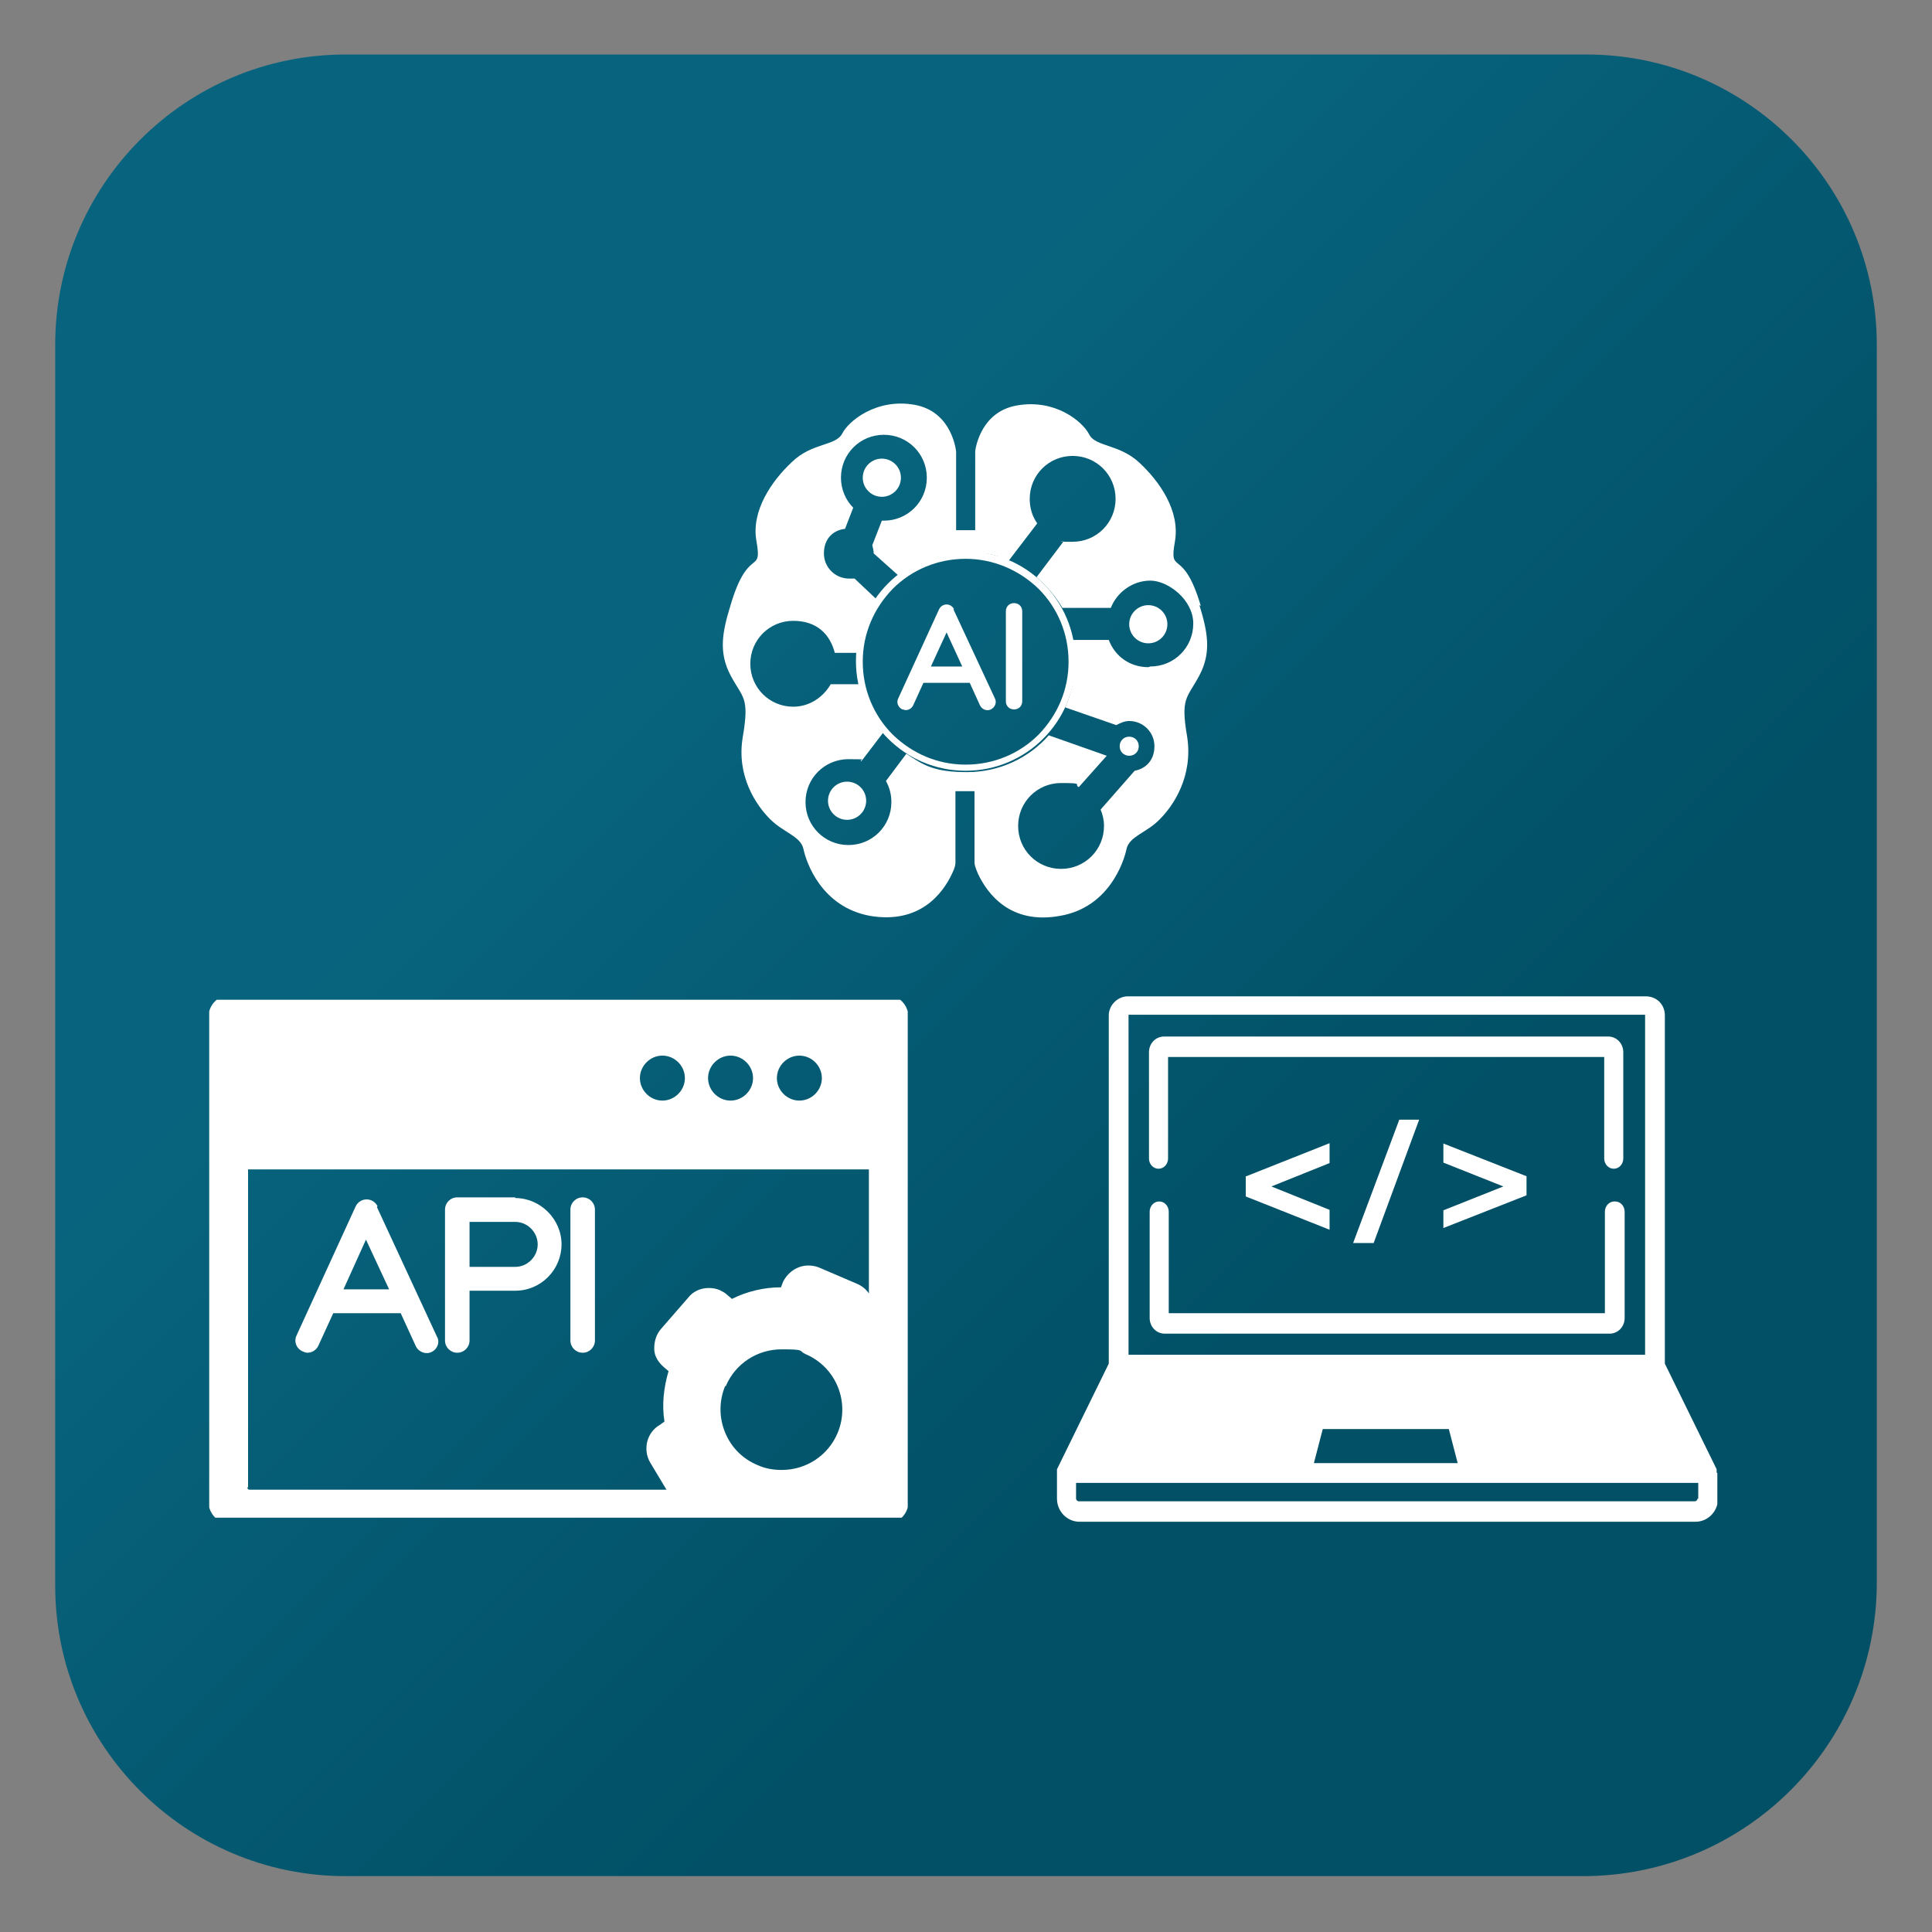 <?xml version="1.0" encoding="UTF-8"?>
<svg xmlns="http://www.w3.org/2000/svg" xmlns:xlink="http://www.w3.org/1999/xlink" id="Ebene_1" version="1.1" viewBox="0 0 283.5 283.5">
  <rect x="0" y="0" width="283.5" height="283.5" fill="#808080" stroke="none"/>
  <defs>
    <style>
      .st0 {
        stroke: #fff;
        stroke-miterlimit: 10;
        stroke-width: .2px;
      }

      .st0, .st1 {
        fill: #fff;
      }

      .st2 {
        fill: #dadada;
      }

      .st3 {
        fill: none;
      }

      .st4 {
        clip-path: url(#clippath-1);
      }

      .st5 {
        fill: url(#Unbenannter_Verlauf_23);
      }

      .st6 {
        fill: url(#Unbenannter_Verlauf_58);
      }

      .st7 {
        clip-path: url(#clippath);
      }
    </style>
    <linearGradient id="Unbenannter_Verlauf_58" data-name="Unbenannter Verlauf 58" x1="20.6" y1="20.5" x2="262.8" y2="262.6" gradientUnits="userSpaceOnUse">
      <stop offset=".3" stop-color="#08647e"></stop>
      <stop offset=".7" stop-color="#015066"></stop>
    </linearGradient>
    <clipPath id="clippath">
      <rect class="st3" x="30.7" y="146.7" width="102.5" height="76"></rect>
    </clipPath>
    <clipPath id="clippath-1">
      <rect class="st3" x="155" y="145.7" width="97" height="78"></rect>
    </clipPath>
    <linearGradient id="Unbenannter_Verlauf_23" data-name="Unbenannter Verlauf 23" x1="289.4" y1="93" x2="314" y2="93" gradientUnits="userSpaceOnUse">
      <stop offset="0" stop-color="#1d1d1b"></stop>
      <stop offset="1" stop-color="#015066"></stop>
    </linearGradient>
  </defs>
  <path class="st6" d="M8.1,50.6v182.1c0,23.5,19.1,42.6,42.6,42.6h181.6c23.8,0,43.1-19.3,43.1-43.1V50.6c0-23.5-19.1-42.6-42.6-42.6H50.7c-23.5,0-42.6,19.1-42.6,42.6Z"></path>
  <g>
    <g>
      <path class="st1" d="M140,89.4c-.2-.4-.6-.7-1.1-.7h0c-.5,0-.9.3-1.1.7l-6,13.1c-.3.6,0,1.3.6,1.6.2,0,.3.1.5.1.5,0,.9-.3,1.1-.7l1.5-3.3h6.8l1.5,3.3c.3.6,1,.9,1.6.6.6-.3.9-1,.6-1.6l-6.1-13.1ZM136.6,97.8l2.3-5,2.3,5h-4.6Z"></path>
      <path class="st1" d="M148.8,88.5c-.7,0-1.2.5-1.2,1.2v13.2c0,.7.5,1.2,1.2,1.2s1.2-.5,1.2-1.2v-13.2c0-.7-.5-1.2-1.2-1.2"></path>
    </g>
    <g>
      <circle class="st1" cx="124.3" cy="117.5" r="2.8"></circle>
      <path class="st1" d="M165.7,110.9c.8,0,1.4-.6,1.4-1.4s-.6-1.4-1.4-1.4-1.4.6-1.4,1.4.6,1.4,1.4,1.4Z"></path>
      <circle class="st1" cx="129.4" cy="70.1" r="2.8"></circle>
      <circle class="st1" cx="168.5" cy="91.6" r="2.8"></circle>
      <path class="st1" d="M176.2,88.9c-2.6-8.8-4.7-4.3-3.8-9.4.8-4.5-2.2-8.8-5.2-11.6-3-2.8-6.5-2.3-7.4-4.2-1-1.9-5-5.2-10.6-4.2-5.1.9-6,5.9-6.1,6.7v11.6c-.5,0-.9,0-1.4,0s-.9,0-1.4,0v-3.9h0v-7.6s-.5-5.9-6.1-6.9c-5.6-1-9.7,2.4-10.6,4.2-1,1.9-4.4,1.3-7.4,4.2-3,2.8-6,7.2-5.2,11.6.9,5.1-1.2.6-3.8,9.4-1.2,3.9-1.8,6.9,0,10.3,1.8,3.4,2.8,3.1,1.8,9-1,5.8,2,10.1,4,12.1,2,2,4.5,2.5,4.9,4.4.4,1.9,2.6,8.5,9.8,9.8,7.2,1.2,10.6-3.2,12-6.2.4-.8.5-1.3.5-1.6v-10.5c.5,0,.9,0,1.4,0s.9,0,1.4,0v10.5c0,.2.1.7.5,1.6,1.4,3,4.8,7.5,12,6.2,7.2-1.2,9.4-7.9,9.8-9.8.4-1.9,3-2.4,4.9-4.4,2-2,4.9-6.3,4-12.1-1-5.8,0-5.6,1.8-9,1.8-3.4,1.2-6.4,0-10.3ZM168.5,97.9c-2.7,0-4.9-1.6-5.8-4h-5.3c.2,1.1.3,2.1.3,3.3,0,2.4-.5,4.6-1.4,6.6l7.5,2.6c.6-.3,1.2-.6,1.9-.6,2,0,3.7,1.6,3.7,3.7s-1.3,3.3-2.9,3.6l-5,5.7c.3.7.5,1.5.5,2.4,0,3.5-2.8,6.3-6.3,6.3s-6.3-2.8-6.3-6.3,2.8-6.3,6.3-6.3,1.8.2,2.6.6l4.1-4.6s0,0,0,0l-8.5-3c-2.9,3.3-7.2,5.4-12,5.4s-6.4-1-8.9-2.7l-3,4c.5.9.8,1.9.8,3.1,0,3.5-2.8,6.3-6.3,6.3s-6.3-2.8-6.3-6.3,2.8-6.3,6.3-6.3,1.3.1,1.9.3l3.2-4.2c-1.7-2-2.8-4.5-3.3-7.1h-4.4c-1.1,1.9-3.1,3.3-5.5,3.3-3.5,0-6.3-2.8-6.3-6.3s2.8-6.3,6.3-6.3,5.4,2,6.1,4.7h3.6c.3-2.8,1.3-5.4,2.8-7.6l-3.5-3.3c-.3,0-.5,0-.8,0-2,0-3.7-1.6-3.7-3.7s1.3-3.4,3.1-3.6l1.2-3.1c-1.1-1.1-1.8-2.7-1.8-4.4,0-3.5,2.8-6.3,6.3-6.3s6.3,2.8,6.3,6.3-2.8,6.3-6.3,6.3-.2,0-.3,0l-1.4,3.6c.1.4.2.8.2,1.2s0,0,0,0h0c0,0,3.8,3.4,3.8,3.4,2.7-2.2,6.2-3.5,9.9-3.5s4.2.4,6.1,1.2l4.2-5.5c-.7-1-1.1-2.2-1.1-3.6,0-3.5,2.8-6.3,6.3-6.3s6.3,2.8,6.3,6.3-2.8,6.3-6.3,6.3-.9,0-1.3-.1l-4,5.3c1.5,1.3,2.8,2.8,3.8,4.5h7.1c.9-2.3,3.2-4,5.8-4s6.3,2.8,6.3,6.3-2.8,6.3-6.3,6.3Z"></path>
    </g>
    <path class="st1" d="M141.7,82c4,0,7.8,1.6,10.7,4.4,2.8,2.8,4.4,6.6,4.4,10.7s-1.6,7.8-4.4,10.7c-2.8,2.8-6.6,4.4-10.7,4.4s-7.8-1.6-10.7-4.4c-2.8-2.8-4.4-6.6-4.4-10.7s1.6-7.8,4.4-10.7c2.8-2.8,6.6-4.4,10.7-4.4M141.7,80.9c-8.9,0-16.1,7.2-16.1,16.1s7.2,16.1,16.1,16.1,16.1-7.2,16.1-16.1-7.2-16.1-16.1-16.1h0Z"></path>
  </g>
  <g class="st7">
    <path class="st2" d="M39.3,183.6"></path>
    <path class="st1" d="M55.4,177c-.3-.6-.9-1-1.6-1h0c-.7,0-1.3.4-1.6,1l-8.7,19c-.4.9,0,1.9.9,2.3.2.1.5.2.7.2.7,0,1.3-.4,1.6-1l2.2-4.8h9.9l2.2,4.8c.4.9,1.5,1.3,2.3.9.9-.4,1.3-1.5.8-2.3l-8.8-19ZM50.4,189.2l3.3-7.3,3.4,7.3h-6.7Z"></path>
    <path class="st1" d="M75.6,175.7h-8.5c-1,0-1.8.8-1.8,1.8v19.2c0,1,.8,1.8,1.8,1.8s1.8-.8,1.8-1.8v-7.3h6.7c3.8,0,6.8-3.1,6.8-6.8s-3.1-6.8-6.8-6.8M75.6,185.9h-6.7v-6.6h6.7c1.8,0,3.3,1.5,3.3,3.3s-1.5,3.3-3.3,3.3"></path>
    <path class="st1" d="M85.5,175.7c-1,0-1.8.8-1.8,1.8v19.2c0,1,.8,1.8,1.8,1.8s1.8-.8,1.8-1.8v-19.2c0-1-.8-1.8-1.8-1.8"></path>
    <path class="st1" d="M130.1,146H33.8c-1.7,0-3.2,1.4-3.2,3.2v71.2c0,1.7,1.4,3.2,3.2,3.2h96.3c1.7,0,3.2-1.4,3.2-3.2v-71.2c0-1.7-1.4-3.2-3.2-3.2M106.5,203.4c1.4-3.3,4.6-5.4,8.2-5.4s2.4.2,3.5.7c4.5,1.9,6.6,7.1,4.7,11.6-1.4,3.3-4.6,5.4-8.2,5.4h0c-1.2,0-2.4-.2-3.5-.7-2.2-.9-3.9-2.6-4.8-4.8-.9-2.2-.9-4.6,0-6.8M117.3,154.9c1.8,0,3.3,1.5,3.3,3.3s-1.5,3.3-3.3,3.3-3.3-1.5-3.3-3.3,1.5-3.3,3.3-3.3M107.2,154.9c1.8,0,3.3,1.5,3.3,3.3s-1.5,3.3-3.3,3.3-3.3-1.5-3.3-3.3,1.5-3.3,3.3-3.3M97.2,154.9c1.8,0,3.3,1.5,3.3,3.3s-1.5,3.3-3.3,3.3-3.3-1.5-3.3-3.3,1.5-3.3,3.3-3.3M36.4,218.2v-46.6h91.1v18.2c-.4-.6-1-1.1-1.7-1.4l-5.6-2.4c-.5-.2-1-.3-1.6-.3-1.6,0-3,1-3.7,2.4l-.3.8c-2.5,0-5,.6-7.2,1.7l-.7-.6c-.3-.3-.7-.5-1.1-.7-.5-.2-1-.3-1.6-.3-1.2,0-2.3.5-3,1.4l-4,4.6c-.7.8-1,1.8-1,2.9,0,1.1.6,2,1.4,2.7l.7.6c-.7,2.4-1,4.9-.6,7.4l-.7.5c-1.9,1.1-2.5,3.6-1.4,5.5l2.4,4h-61.2c-.1,0-.3-.1-.3-.3"></path>
  </g>
  <g>
    <g class="st4">
      <path class="st1" d="M251.9,216.1h0c0-.1,0-.2,0-.2,0,0,0,0,0,0,0,0,0-.1,0-.2,0,0,0,0,0,0,0,0,0,0,0-.1,0,0,0,0,0,0l-7.6-15.5v-51.1c0-1.6-1.2-2.8-2.8-2.8h-76c-1.5,0-2.8,1.3-2.8,2.8v51.1l-7.6,15.5s0,0,0,0c0,0,0,0,0,.1,0,0,0,0,0,0,0,0,0,.1,0,.2,0,0,0,0,0,0,0,0,0,.1,0,.2,0,0,0,0,0,0h0v3.8c0,1.9,1.5,3.4,3.3,3.4h90.4c1.8,0,3.3-1.5,3.3-3.4v-3.7s0,0,0,0M165.6,148.9h75.8v49.9h-75.8v-49.9ZM165,201.8h76.9l6.3,12.9h-31.2l-1.6-5.9c-.3-1.2-1.4-2-2.6-2h-18.8c-1.2,0-2.3.8-2.6,2l-1.6,5.9h-31.2l6.3-12.9ZM214,214.7h-21.2l1.3-5h18.5l1.3,5ZM249.1,219.9c0,.2-.2.4-.4.4h-90.4c-.2,0-.4-.2-.4-.4v-2.3h91.3v2.3Z"></path>
      <path class="st1" d="M236.9,176.3c-.8,0-1.4.7-1.4,1.5v14.9h-64v-14.9c0-.8-.6-1.5-1.4-1.5s-1.4.7-1.4,1.5v15.6c0,1.3,1,2.3,2.2,2.3h65.3c1.2,0,2.2-1,2.2-2.3v-15.6c0-.8-.6-1.5-1.4-1.5"></path>
      <path class="st1" d="M236.1,152.1h-65.3c-1.2,0-2.2,1-2.2,2.3v15.6c0,.8.6,1.5,1.4,1.5s1.4-.7,1.4-1.5v-14.9h64v14.9c0,.8.6,1.5,1.4,1.5s1.4-.7,1.4-1.5v-15.6c0-1.3-1-2.3-2.2-2.3"></path>
    </g>
    <polygon class="st0" points="195 170.6 186.3 174.1 195 177.6 195 180.3 182.9 175.5 182.9 172.7 195 167.9 195 170.6"></polygon>
    <polygon class="st0" points="208.1 164.4 201.5 182.3 198.7 182.3 205.4 164.4 208.1 164.4"></polygon>
    <path class="st1" d="M211.8,177.6l8.8-3.5-8.8-3.5v-2.8l12.2,4.8v2.8l-12.2,4.8v-2.8Z"></path>
    <polygon class="st1" points="163.5 200.2 157.4 215.7 191.3 216 192.7 208 213.7 208.7 215.7 216 250.2 216 242.4 199.8 163.5 200.2"></polygon>
  </g>
  <rect class="st5" x="289.4" y="80.7" width="24.6" height="24.6"></rect>
</svg>
